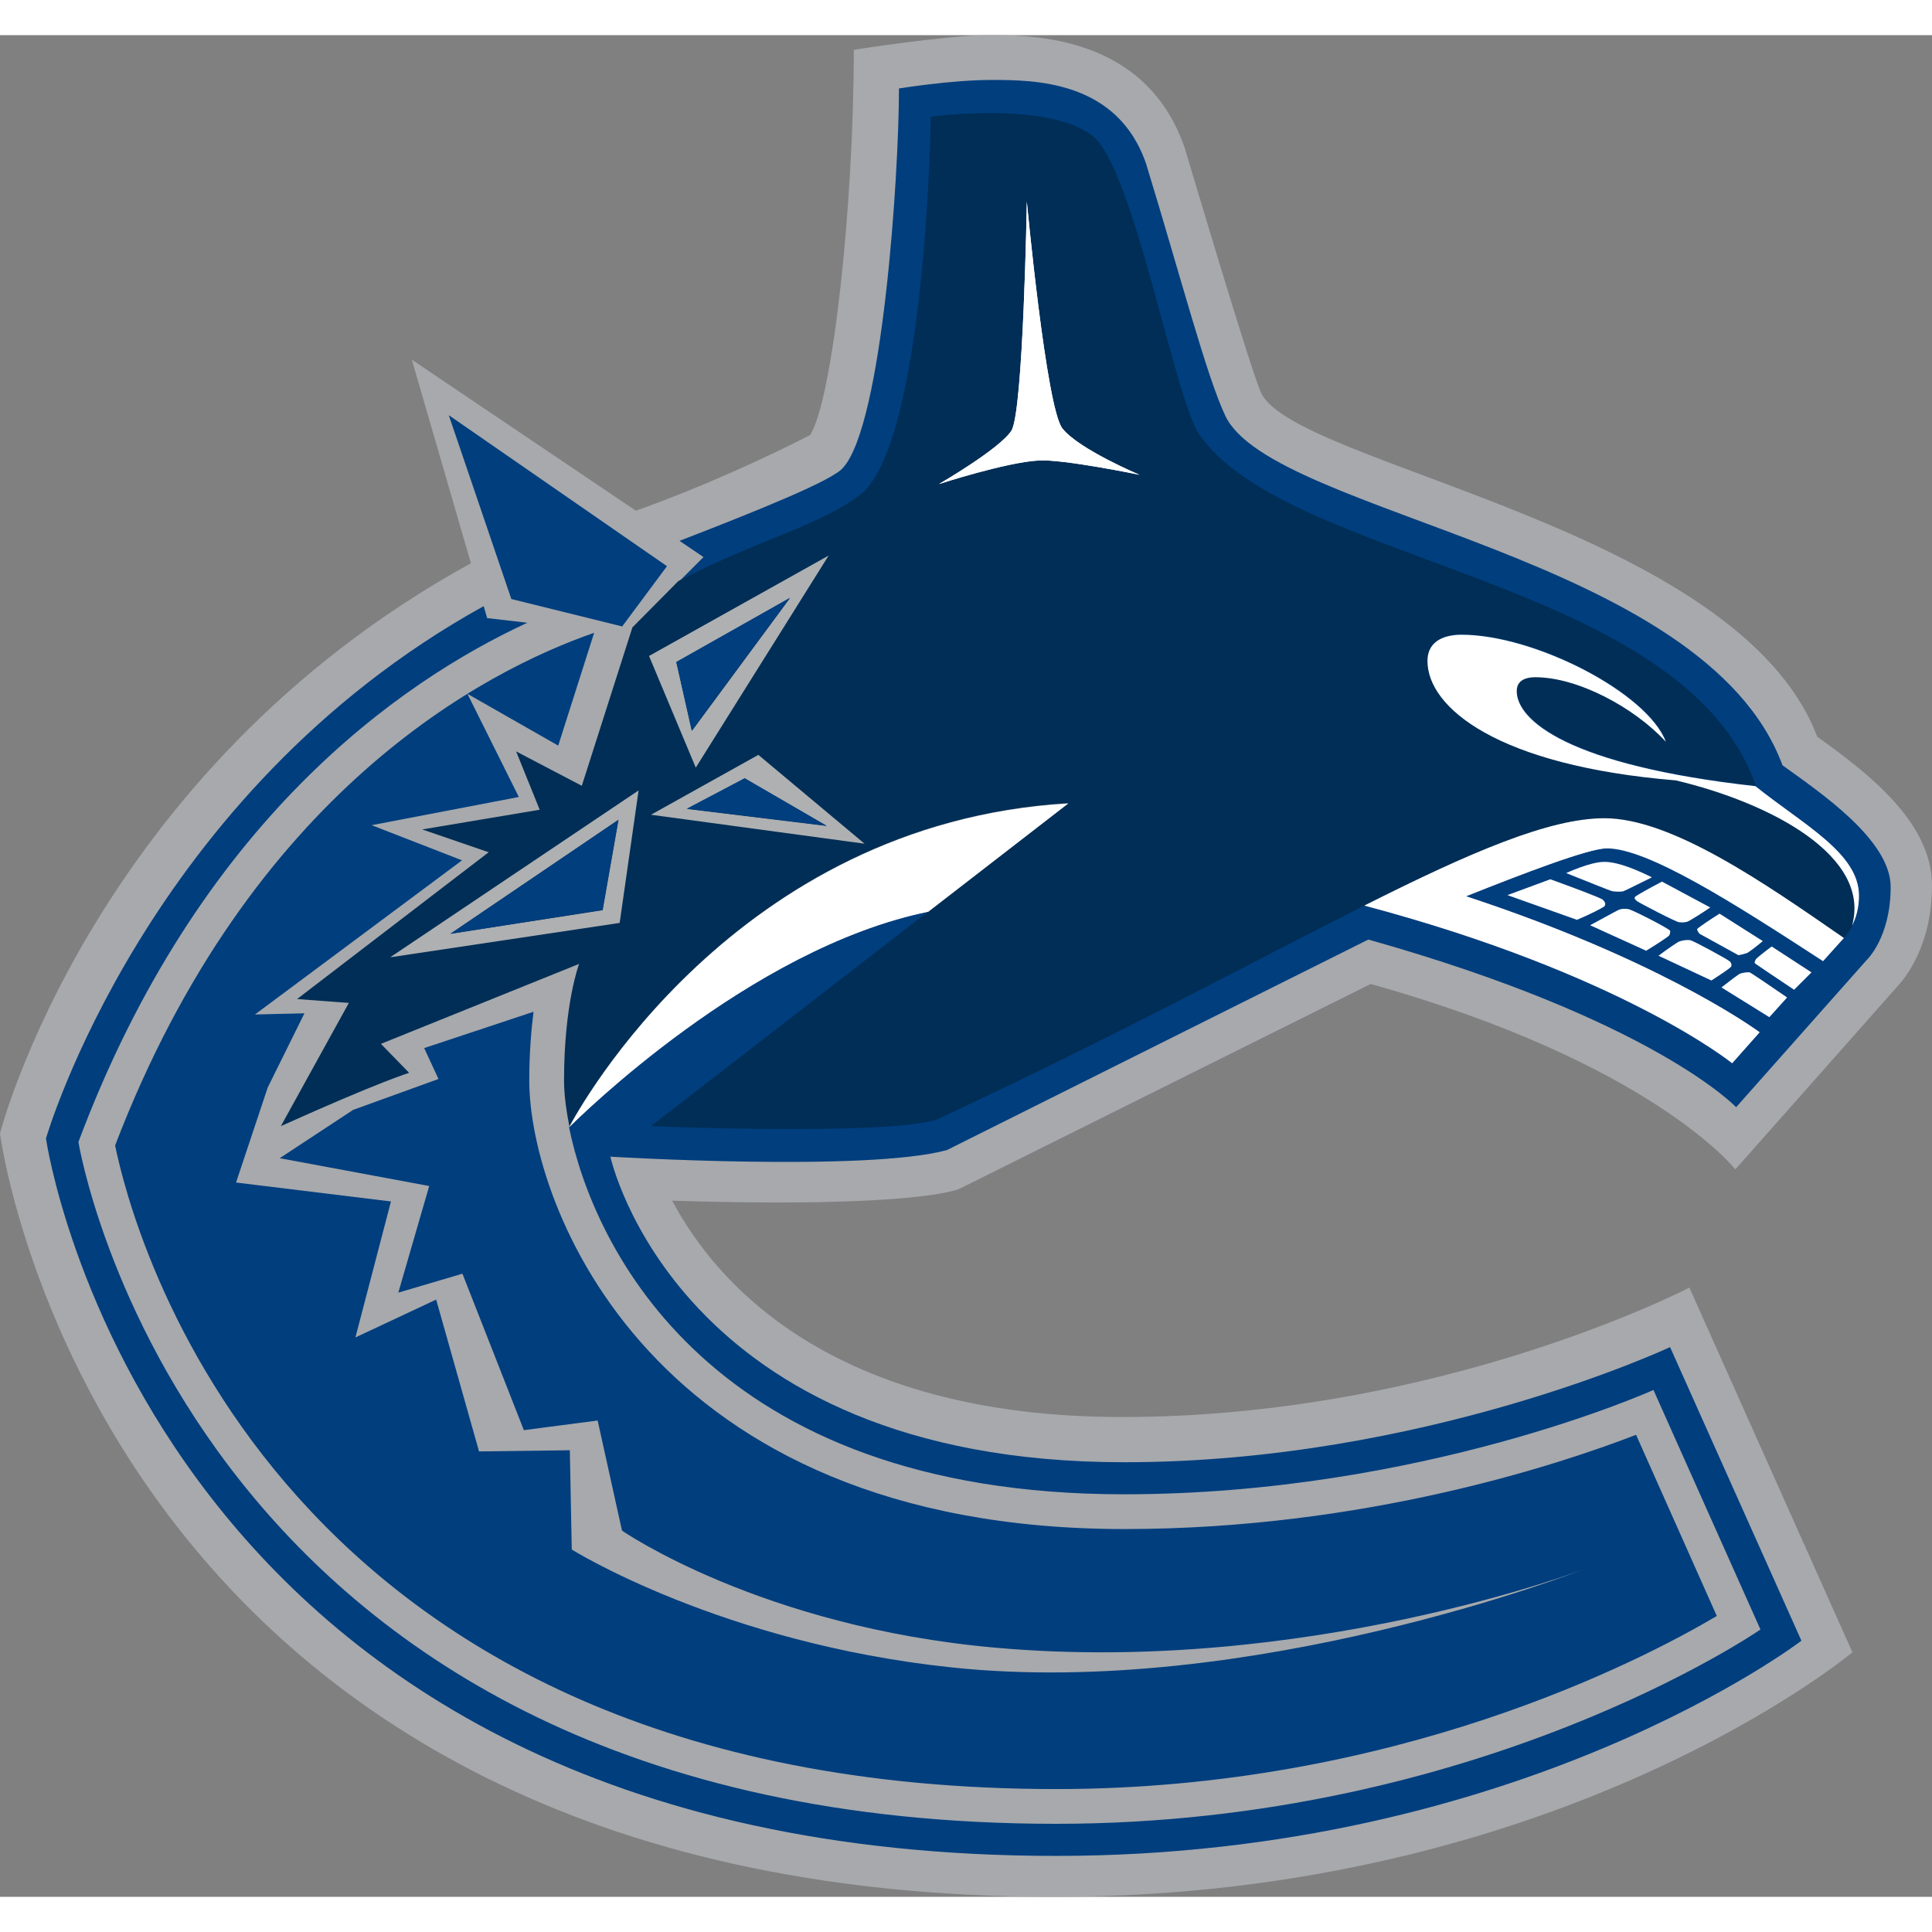 <?xml version="1.0" encoding="UTF-8" standalone="no"?>
<svg
   xmlns:dc="http://purl.org/dc/elements/1.1/"
   xmlns:cc="http://creativecommons.org/ns#"
   xmlns:rdf="http://www.w3.org/1999/02/22-rdf-syntax-ns#"
   xmlns:svg="http://www.w3.org/2000/svg"
   xmlns="http://www.w3.org/2000/svg"
   xmlns:sodipodi="http://sodipodi.sourceforge.net/DTD/sodipodi-0.dtd"
   xmlns:inkscape="http://www.inkscape.org/namespaces/inkscape"
   width="80"
   height="80"
   viewBox="0 0 200.1 192.818"
   id="svg2"
   version="1.1"
   inkscape:version="0.47 r22583"
   sodipodi:docname="Vancouver_Canucks_logo.svg">
  <rect x="0" y="0" width="200.1" height="192.818" fill="#808080" stroke="none"/>
  <defs
     id="defs40">
    <inkscape:perspective
       sodipodi:type="inkscape:persp3d"
       inkscape:vp_x="0 : 240.95 : 1"
       inkscape:vp_y="0 : 1000 : 0"
       inkscape:vp_z="500 : 240.95 : 1"
       inkscape:persp3d-origin="250 : 160.63333 : 1"
       id="perspective44" />
  </defs>
  <sodipodi:namedview
     pagecolor="#ffffff"
     bordercolor="#666666"
     borderopacity="1"
     objecttolerance="10"
     gridtolerance="10"
     guidetolerance="10"
     inkscape:pageopacity="0"
     inkscape:pageshadow="2"
     inkscape:window-width="1280"
     inkscape:window-height="714"
     id="namedview38"
     showgrid="false"
     inkscape:zoom="0.48972817"
     inkscape:cx="250.5"
     inkscape:cy="240.45"
     inkscape:window-x="-4"
     inkscape:window-y="-4"
     inkscape:window-maximized="1"
     inkscape:current-layer="svg2" />
  <path
     style="fill:#a7a9ac"
     d="M 99.39,119.476 141.963,98.269 c 29.129,8.162 37.771,19.206 37.771,19.206 L 196.419,98.63 C 197.339,97.669 200.1,94.268 200.1,88.066 200.1,81.344 193.098,76.183 188.216,72.662 179.934,50.895 134,44.573 130.599,37.011 129.439,34.41 122.717,11.724 122.717,11.724 118.716,0 106.912,0 102.471,0 97.989,0 88.427,1.52 88.427,1.52 c 0,16.325 -2.201,36.251 -4.521,39.892 0,0 -8.282,4.361 -18.045,7.842 L 42.653,33.61 48.775,54.696 C 9.563,76.223 0,113.754 0,113.754 c 0,0 10.083,79.064 109.193,79.064 52.416,0 82.665,-25.328 82.665,-25.328 L 174.972,129.719 c 0,0 -25.768,13.404 -58.738,13.404 -30.369,0 -42.253,-14.164 -46.614,-22.407 25.728,0.8 29.769,-1.24 29.769,-1.24 z"
     id="path4" />
  <polygon
     style="fill:#a7a9ac"
     points="100.5,238.2 164.7,195 159.9,229.3 "
     id="polygon6"
     transform="matrix(0.4,0,0,0.4,0.2,0.2)" />
  <polygon
     style="fill:#a7a9ac"
     points="179.6,189.1 167.6,160.2 214,134.2 "
     id="polygon8"
     transform="matrix(0.4,0,0,0.4,0.2,0.2)" />
  <polygon
     style="fill:#a7a9ac"
     points="195.8,185.8 223.3,208.8 167.9,201.3 "
     id="polygon10"
     transform="matrix(0.4,0,0,0.4,0.2,0.2)" />
  <path
     style="fill:#003e7e"
     d="M 184.615,75.623 C 176.533,53.736 131.88,49.735 126.918,39.452 124.957,35.291 122.397,25.408 118.716,13.364 115.755,4.641 107.032,4.641 102.671,4.641 c -4.161,0 -9.563,0.88 -9.563,0.88 0,8.883 -1.681,34.77 -5.802,39.292 -1.04,1.28 -8.643,4.361 -16.925,7.562 l 2.481,1.681 -2.521,2.521 c 8.242,-4.321 15.125,-5.842 19.246,-9.283 6.002,-6.162 81.064,36.931 76.783,36.931 -1.881,0 -8.803,2.681 -14.564,4.961 19.246,6.322 29.089,13.124 30.409,14.084 l -2.841,3.201 c 0,0 -11.403,-9.243 -38.091,-16.325 -11.483,5.762 -45.174,0.64 -45.174,0.64 -18.566,3.801 -36.291,21.446 -37.171,22.327 2.521,12.404 14.644,38.011 57.457,38.011 30.929,0 54.856,-10.803 54.856,-10.803 l 11.083,24.807 c 0,0 -29.049,20.126 -72.982,20.126 -89.827,0 -101.23,-70.621 -101.23,-70.621 C 20.526,81.504 41.372,66.98 54.616,60.858 l -4.161,-0.48 -0.36,-1.24 c -35.01,19.366 -45.334,55.137 -45.334,55.137 0,0 10.643,74.302 104.631,74.302 48.094,0 77.183,-22.287 77.183,-22.287 l -13.604,-30.409 c 0,0 -25.408,11.924 -56.537,11.924 -46.374,0 -53.216,-31.649 -53.216,-31.649 0,0 26.408,1.6 34.85,-0.68 L 141.722,93.668 c 29.569,8.322 38.091,17.365 38.091,17.365 l 13.524,-15.245 c 0,0 2.481,-2.321 2.481,-7.562 0,-4.881 -7.322,-9.803 -11.203,-12.604"
     id="path12" />
  <path
     style="fill:#002e56"
     d="m 173.612,77.143 c -18.526,-1.48 -25.728,-7.562 -25.728,-12.364 0,-2.281 2.081,-2.721 3.521,-2.721 7.562,0 19.246,6.002 21.166,11.083 -3.321,-3.561 -9.123,-6.682 -13.524,-6.682 -0.96,0 -1.921,0.28 -1.921,1.44 0,3.001 5.322,7.682 24.727,9.843 C 174.412,56.297 133.4,54.776 124.197,41.332 121.636,37.611 117.395,13.644 113.114,10.403 108.433,6.802 96.389,8.443 96.389,8.443 c 0,3.321 -0.8,32.69 -6.882,38.812 -4.081,3.441 -11.003,4.961 -19.246,9.283 l -4.761,4.801 -5.242,16.405 -6.802,-3.561 2.441,6.042 -12.164,2.041 6.882,2.361 -19.846,15.205 5.362,0.4 -7.042,12.764 c 10.203,-4.601 13.284,-5.522 13.284,-5.522 l -2.921,-3.001 20.526,-8.282 c 0,0 -1.56,4.121 -1.56,12.084 0,1.16 0.16,2.801 0.56,4.761 0.88,-1.681 17.045,-31.449 51.655,-33.49 l -43.213,33.45 c 0,0 23.687,1 29.489,-0.64 18.285,-8.483 32.93,-16.445 44.413,-22.207 11.003,-5.522 19.166,-9.003 24.767,-9.003 6.922,0 16.605,6.722 24.807,12.404 0,0 0.52,-0.44 0.96,-1.32 2.001,-7.202 -8.322,-12.724 -18.245,-15.085"
     id="path14" />
  <path
     id="path5"
     style="fill:#ffffff"
     d="m 58.978,113.074 0,0 C 59.858,112.234 77.583,94.588 96.149,90.787 L 110.633,79.584 C 76.023,81.624 59.858,111.393 58.978,113.074" />
  <path
     id="path7"
     style="fill:#ffffff"
     d="m 192.538,89.107 c 0,-4.401 -5.802,-7.362 -10.723,-11.323 -19.446,-2.161 -24.727,-6.842 -24.727,-9.843 0,-1.16 1,-1.44 1.921,-1.44 4.401,0 10.243,3.121 13.524,6.682 -1.921,-5.082 -13.604,-11.083 -21.166,-11.083 -1.44,0 -3.521,0.44 -3.521,2.721 0,4.801 7.202,10.843 25.728,12.364 9.923,2.361 20.246,7.882 18.245,15.045 0.4,-0.76 0.72,-1.801 0.72,-3.121" />
  <path
     id="path9"
     style="fill:#ffffff"
     d="m 156.127,89.067 7.202,2.561 c 1.32,-0.56 2.761,-1.28 2.881,-1.44 0.08,-0.2 0.08,-0.36 -0.2,-0.64 -0.2,-0.2 -3.441,-1.4 -5.442,-2.121 l -4.441,1.64 z" />
  <path
     id="path11"
     style="fill:#ffffff"
     d="m 162.209,86.786 c 1.921,0.76 4.561,1.841 4.801,1.881 0.32,0.04 0.8,0.08 1.12,0 0.24,-0.08 1.801,-0.88 2.961,-1.44 -1.12,-0.56 -3.361,-1.6 -4.881,-1.6 -1.44,-0.04 -4.001,1.16 -4.001,1.16" />
  <path
     id="path13"
     style="fill:#ffffff"
     d="m 169.331,89.267 c -0.08,0.16 0,0.24 0.24,0.44 0.28,0.2 4.041,2.161 4.321,2.161 0.28,0.04 0.56,0.04 0.84,-0.04 0.2,-0.04 1.52,-0.88 2.401,-1.48 l -5.002,-2.681 c -1.28,0.68 -2.681,1.44 -2.801,1.6" />
  <path
     id="path15"
     style="fill:#ffffff"
     d="m 172.892,93.228 c 0.08,-0.2 0.12,-0.32 0.08,-0.48 -0.24,-0.28 -3.961,-2.201 -4.361,-2.241 -0.44,-0.04 -0.68,-0.04 -1.04,0.12 -0.32,0.16 -2.201,1.2 -2.881,1.56 l 5.802,2.641 c 1.12,-0.68 2.281,-1.44 2.401,-1.6" />
  <path
     id="path17"
     style="fill:#ffffff"
     d="m 180.014,95.269 c 0.12,0.04 0.52,-0.08 0.92,-0.2 0.2,-0.08 1.08,-0.76 1.641,-1.24 l -4.481,-2.841 c -1.08,0.68 -2.201,1.44 -2.321,1.6 0,0.04 0,0.16 0.24,0.48 l 4.001,2.201 z" />
  <path
     id="path19"
     style="fill:#ffffff"
     d="m 181.855,95.709 c -0.12,0.24 -0.16,0.36 -0.08,0.44 0.16,0.12 2.481,1.681 4.041,2.721 l 1.801,-1.801 -4.121,-2.681 c -0.76,0.56 -1.56,1.2 -1.64,1.32" />
  <path
     id="path21"
     style="fill:#ffffff"
     d="m 179.294,96.469 c 0.08,-0.12 0.04,-0.36 -0.12,-0.52 -0.24,-0.24 -3.801,-2.161 -4.081,-2.201 -0.32,-0.08 -0.84,0 -1.16,0.12 -0.16,0.04 -1.2,0.76 -2.161,1.48 l 5.482,2.561 c 0.92,-0.6 1.961,-1.28 2.041,-1.44" />
  <path
     id="path23"
     style="fill:#ffffff"
     d="m 180.254,97.189 c -0.16,0.04 -1.2,0.84 -1.961,1.44 l 4.961,3.081 1.841,-2.041 c -1.52,-1.04 -3.681,-2.521 -3.881,-2.601 -0.2,-0.04 -0.72,0.04 -0.96,0.12" />
  <path
     id="path29"
     style="fill:#aeb0b2"
     d="m 77.143,76.983 8.483,4.921 -14.444,-1.761 5.962,-3.161 z m 1.4,-2.441 -11.123,6.202 22.127,3.001 -11.003,-9.203 z" />
  <path
     id="path31"
     style="fill:#aeb0b2"
     d="m 62.419,90.627 -15.765,2.441 17.405,-11.804 -1.64,9.363 z m 1.761,1.32 1.961,-13.724 -25.728,17.285 23.767,-3.561 z" />
  <path
     id="path33"
     style="fill:#aeb0b2"
     d="m 70.061,64.939 11.764,-6.642 -10.163,13.764 -1.6,-7.122 z M 85.826,53.896 67.22,64.299 72.062,75.863 85.826,53.896 z" />
  <path
     id="path41"
     style="fill:#003e7e"
     d="m 169.451,144.963 c -7.762,3.001 -28.008,9.763 -52.976,9.763 -49.255,0 -61.658,-33.73 -61.658,-46.454 0,-2.801 0.2,-5.202 0.44,-7.122 l -11.323,3.761 1.48,3.201 -8.843,3.201 -7.602,5.002 15.485,2.881 -3.201,11.043 6.642,-1.961 6.362,16.205 7.642,-1 2.521,11.403 c 0,0 14.364,9.963 38.652,12.124 32.09,2.881 60.858,-8.082 60.858,-8.082 0,0 -34.29,13.444 -65.42,10.123 C 74.702,166.53 59.218,156.847 59.218,156.847 l -0.2,-10.283 -9.403,0.12 -4.441,-15.725 -8.363,3.921 3.681,-14.084 -16.045,-1.961 3.281,-9.843 3.801,-7.682 -5.122,0.12 21.446,-15.965 -9.363,-3.641 15.245,-2.921 -5.322,-10.683 9.403,5.362 3.721,-11.684 c -11.283,3.921 -35.571,16.405 -49.615,53.096 1.721,8.403 16.405,66.66 97.469,66.66 35.011,0 60.578,-13.284 68.421,-17.925 l -8.363,-18.766 z" />
  <polygon
     id="polygon43"
     style="fill:#003e7e"
     points="160.6,152.6 172.2,137 115.7,97.9 131.9,145.5 "
     transform="matrix(0.4,0,0,0.4,0.2,0.2)" />
  <path
     id="path45"
     style="fill:#ffffff"
     d="m 117.995,45.534 c 0,0 -6.282,-2.641 -7.962,-4.801 -1.681,-2.121 -3.681,-23.487 -3.681,-23.487 0,0 -0.36,21.767 -1.6,23.727 -1.28,1.921 -7.522,5.522 -7.522,5.522 0,0 6.922,-2.281 10.323,-2.441 2.521,-0.16 10.443,1.48 10.443,1.48" />
  <path
     style="fill:#ffffff"
     d="m 107.592,44.053 c -3.401,0.2 -10.323,2.441 -10.323,2.441 0,0 6.242,-3.601 7.482,-5.522 1.24,-1.921 1.6,-23.727 1.6,-23.727 0,0 2.001,21.326 3.681,23.487 1.721,2.161 8.002,4.801 8.002,4.801 0,0 -7.962,-1.641 -10.443,-1.48"
     id="path32" />
  <path
     id="path25"
     style="fill:#ffffff"
     d="m 141.322,90.147 c 26.688,7.082 38.091,16.325 38.091,16.325 l 2.841,-3.201 c -1.32,-0.96 -11.163,-7.762 -30.409,-14.084 5.722,-2.281 12.684,-4.961 14.564,-4.961 4.241,0 13.004,5.562 22.407,11.684 l 2.161,-2.401 c -8.202,-5.682 -17.845,-12.404 -24.807,-12.404 -5.682,0 -13.804,3.481 -24.847,9.043" />
  <polygon
     id="polygon37"
     style="fill:#003e7e"
     points="213.5,204.2 192.3,191.9 177.3,199.8 "
     transform="matrix(0.4,0,0,0.4,0.2,0.2)" />
  <polygon
     id="polygon39"
     style="fill:#003e7e"
     points="174.6,161.8 178.6,179.5 204,145.2 "
     transform="matrix(0.4,0,0,0.4,0.2,0.2)" />
  <polygon
     id="polygon35"
     style="fill:#003e7e"
     points="159.6,202.7 116.1,232.2 155.5,226 "
     transform="matrix(0.4,0,0,0.4,0.2,0.2)" />
</svg>
